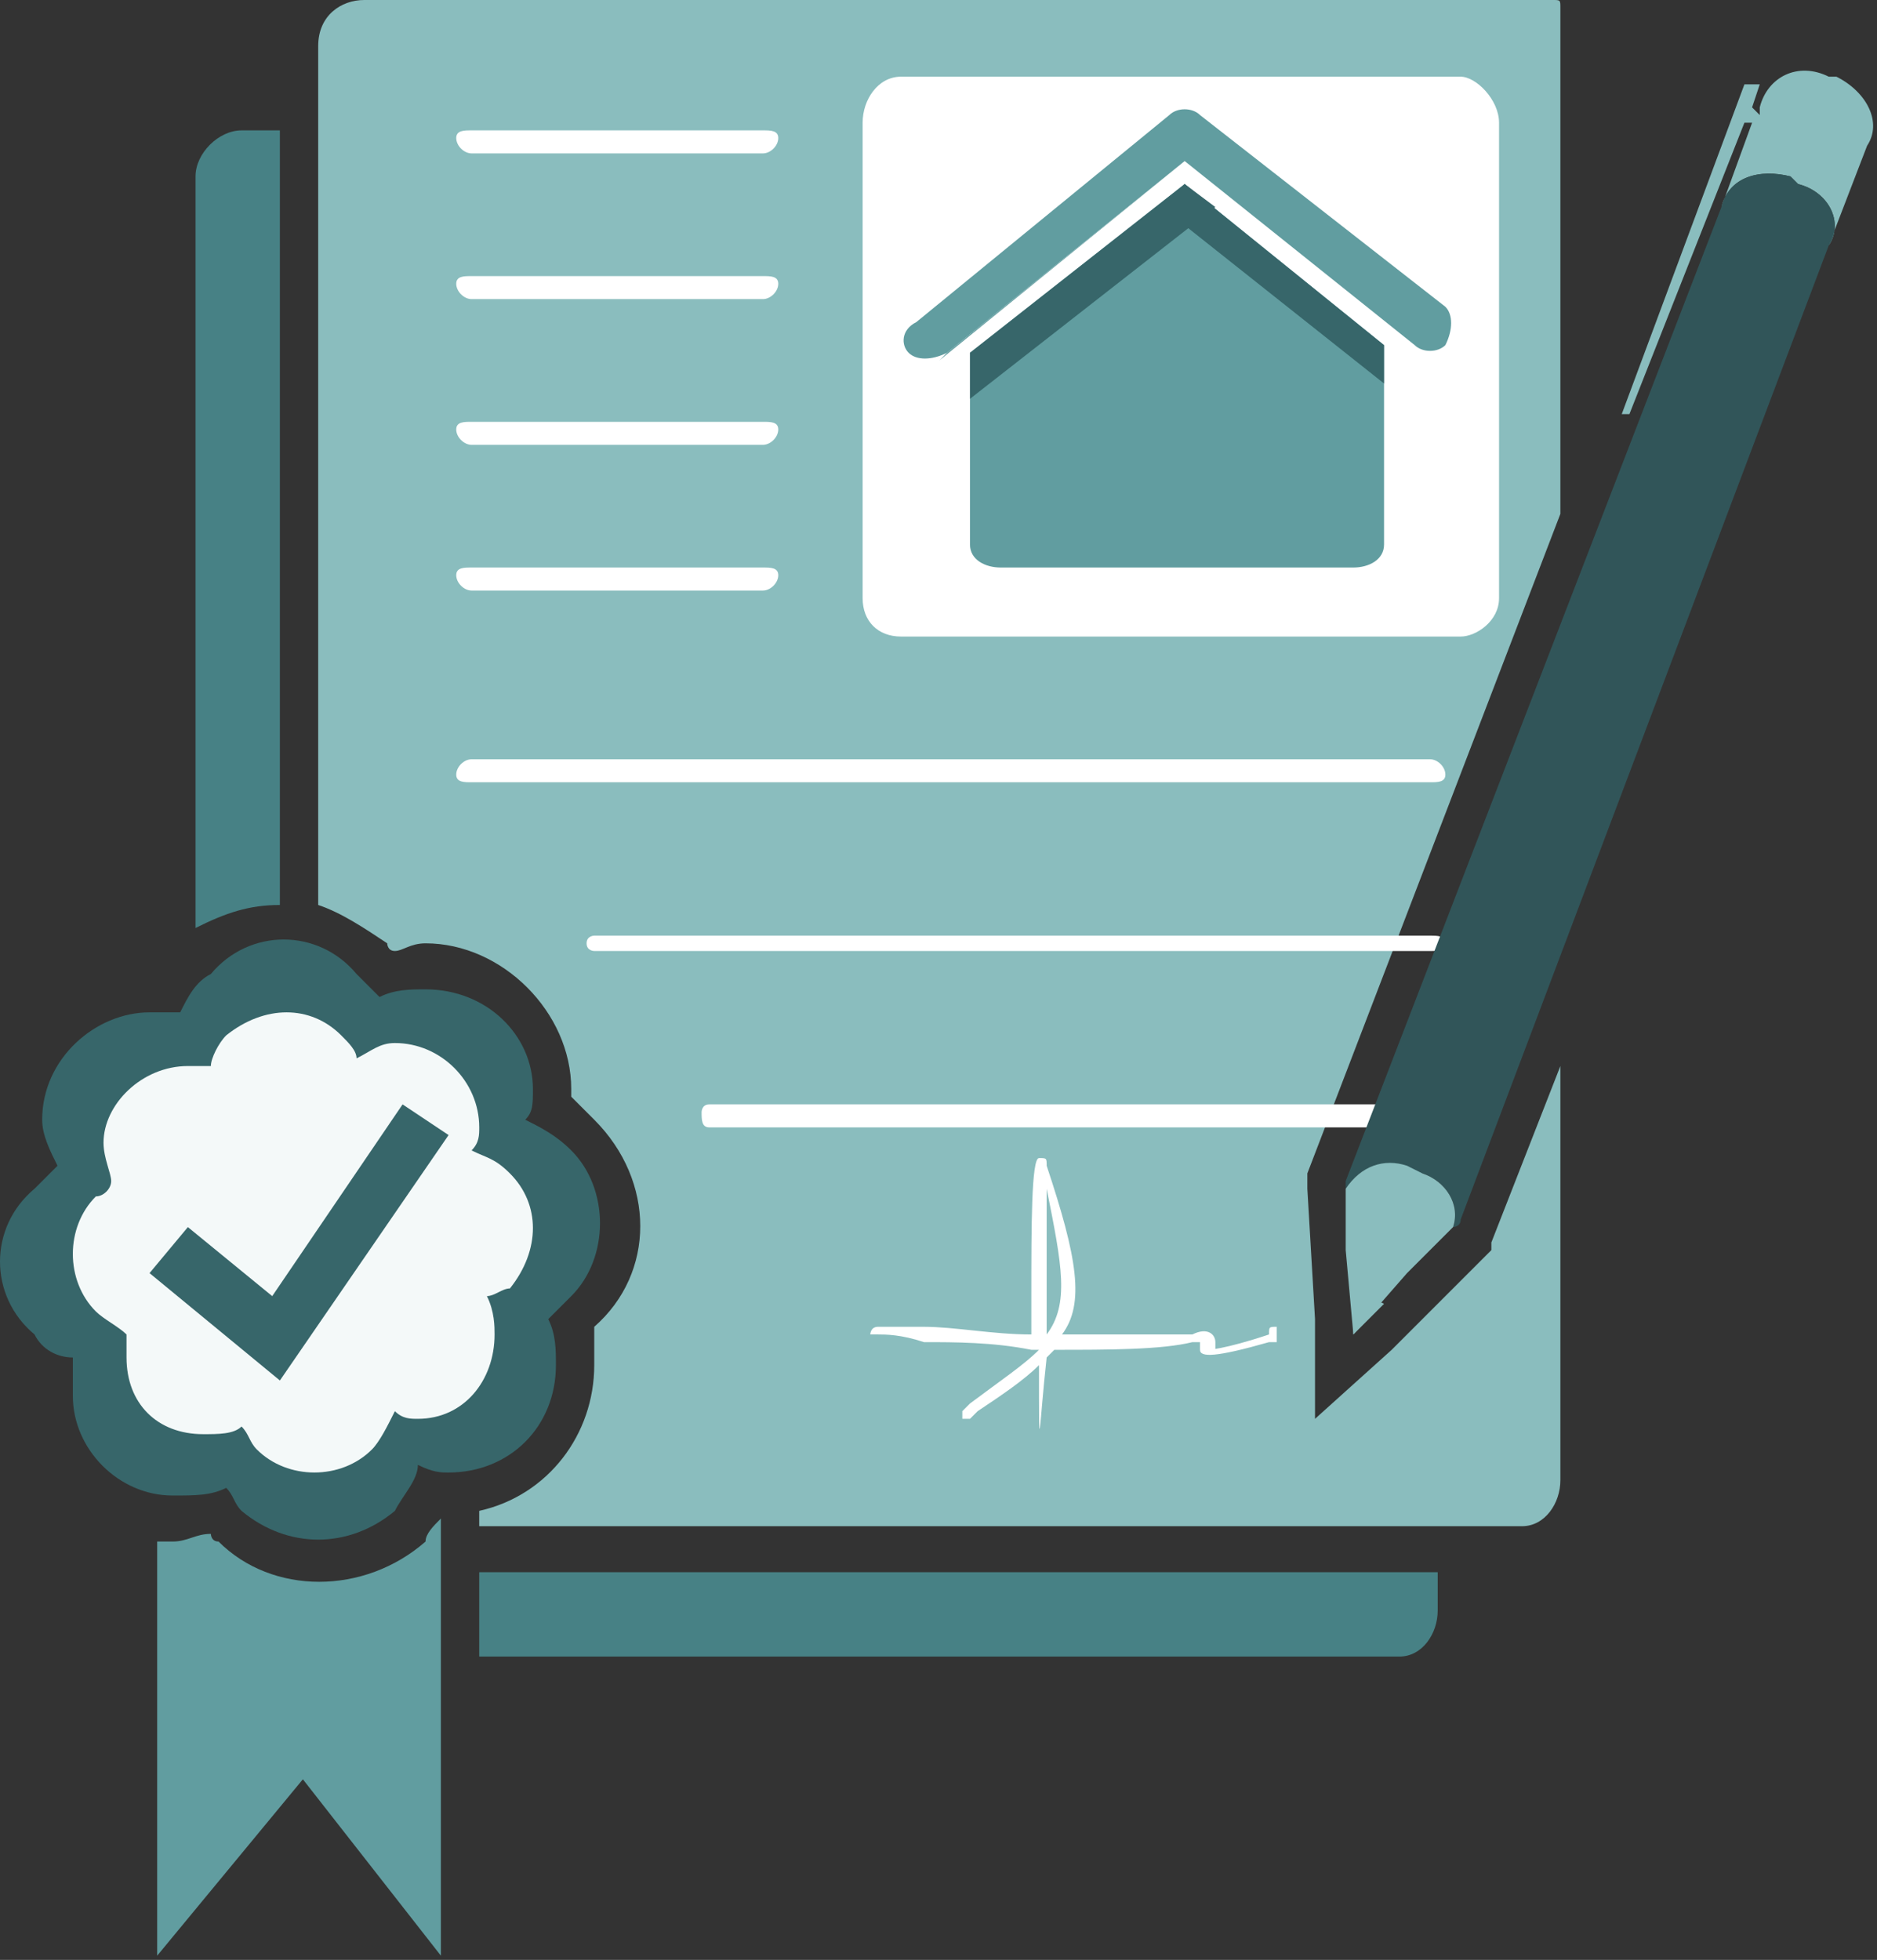 <svg width="273" height="285" viewBox="0 0 273 285" fill="none" xmlns="http://www.w3.org/2000/svg">
<rect x="0" y="0" width="273" height="285" fill="#333333" stroke="none"/>
<path fill-rule="evenodd" clip-rule="evenodd" d="M225.834 0H52.973C49.627 0 46.281 2.23 46.281 6.691V131.598C49.627 132.713 52.973 134.943 56.318 137.174C56.318 137.174 56.318 138.289 57.434 138.289C58.549 138.289 59.664 137.174 61.895 137.174C73.047 137.174 83.084 147.211 83.084 158.363C83.084 159.479 83.084 159.479 83.084 159.479C84.199 160.594 85.314 161.709 86.43 162.824C95.352 171.746 95.352 185.129 86.43 192.936C86.43 192.936 86.43 192.936 86.43 194.051C86.43 195.166 86.43 197.397 86.43 198.512C86.43 208.549 79.738 217.471 69.701 219.701V221.932H221.373C224.719 221.932 226.949 218.586 226.949 215.24V155.018L216.912 180.668V181.783L202.414 196.281L191.262 206.319V191.82L190.147 172.861V170.631L226.949 74.721V1.115C226.949 0 226.949 0 225.834 0Z" fill="#8ABDBE"/>
<path fill-rule="evenodd" clip-rule="evenodd" d="M40.705 18.959H35.129C31.783 18.959 28.438 22.305 28.438 25.651V134.944C32.898 132.713 36.244 131.598 40.705 131.598V18.959ZM69.701 240.891H203.529C206.875 240.891 209.106 237.545 209.106 234.2V228.623H69.701V240.891Z" fill="#478185"/>
<path fill-rule="evenodd" clip-rule="evenodd" d="M131.041 11.152H212.453C214.684 11.152 218.029 14.498 218.029 17.843V86.988C218.029 90.334 214.684 92.564 212.453 92.564H131.041C127.695 92.564 125.465 90.334 125.465 86.988V17.843C125.465 14.498 127.695 11.152 131.041 11.152Z" fill="white"/>
<path d="M137.733 51.301C135.502 52.416 133.272 52.416 132.156 51.301C131.041 50.186 131.041 47.955 133.272 46.84L170.074 16.729C171.19 15.613 173.42 15.613 174.535 16.729L210.223 44.609C211.338 45.725 211.338 47.955 210.223 50.186C209.108 51.301 206.877 51.301 205.762 50.186L172.305 23.42L137.733 51.301Z" fill="#619DA0"/>
<path fill-rule="evenodd" clip-rule="evenodd" d="M201.303 50.186V79.182C201.303 81.412 199.072 82.527 196.842 82.527H145.541C143.311 82.527 141.08 81.412 141.08 79.182V51.301L172.307 26.766L201.303 50.186Z" fill="#619DA0"/>
<path d="M137.736 51.301C136.621 52.416 136.621 52.416 136.621 52.416L172.309 23.42L137.736 51.301Z" fill="#619DA0"/>
<path fill-rule="evenodd" clip-rule="evenodd" d="M141.078 57.993V51.301L172.305 26.766L176.766 30.112L141.078 57.993Z" fill="#37666A"/>
<path fill-rule="evenodd" clip-rule="evenodd" d="M168.955 30.111L201.297 55.762V50.186L172.301 26.766L168.955 30.111Z" fill="#37666A"/>
<path fill-rule="evenodd" clip-rule="evenodd" d="M21.747 147.211C23.978 147.211 25.093 147.211 26.208 147.211C27.323 144.98 28.439 142.75 30.669 141.635C36.245 134.943 46.282 134.943 51.858 141.635C52.974 142.75 54.089 143.865 55.204 144.98C57.435 143.865 59.665 143.865 61.896 143.865C70.817 143.865 77.509 150.557 77.509 158.363C77.509 160.594 77.509 161.709 76.394 162.824C78.624 163.939 80.855 165.055 83.085 167.285C88.661 172.861 88.661 182.898 83.085 188.475C81.97 189.59 80.855 190.705 79.739 191.82C80.855 194.051 80.855 196.281 80.855 198.512C80.855 207.434 74.163 214.125 65.241 214.125C64.126 214.125 63.011 214.125 60.78 213.01C60.78 215.24 58.55 217.471 57.435 219.701C50.743 225.277 41.821 225.277 35.13 219.701C34.015 218.586 34.015 217.471 32.899 216.356C30.669 217.471 28.439 217.471 25.093 217.471C17.286 217.471 10.595 210.779 10.595 202.973C10.595 200.742 10.595 199.627 10.595 197.397C8.364 197.397 6.134 196.281 5.019 194.051C-1.673 188.475 -1.673 178.438 5.019 172.861C6.134 171.746 7.249 170.631 8.364 169.516C7.249 167.285 6.134 165.055 6.134 162.824C6.134 153.902 13.94 147.211 21.747 147.211Z" fill="#37666A"/>
<path fill-rule="evenodd" clip-rule="evenodd" d="M64.125 220.816V284.385L44.051 258.734L22.861 284.385V224.162C23.977 224.162 25.092 224.162 25.092 224.162C27.322 224.162 28.438 223.047 30.668 223.047C30.668 223.047 30.668 224.162 31.783 224.162C39.59 231.969 52.973 231.969 61.895 224.162C61.895 223.047 63.01 221.932 64.125 220.816Z" fill="#619DA0"/>
<path fill-rule="evenodd" clip-rule="evenodd" d="M27.324 155.018C28.439 155.018 29.555 155.018 30.67 155.018C30.67 153.902 31.785 151.672 32.9 150.557C38.477 146.096 45.168 146.096 49.629 150.557C50.744 151.672 51.859 152.787 51.859 153.902C54.09 152.787 55.205 151.672 57.436 151.672C64.127 151.672 69.703 157.248 69.703 163.939C69.703 165.055 69.703 166.17 68.588 167.285C70.818 168.4 71.934 168.4 74.164 170.631C78.625 175.092 78.625 181.783 74.164 187.359C73.049 187.359 71.934 188.475 70.818 188.475C71.934 190.705 71.934 192.936 71.934 194.051C71.934 200.742 67.473 206.318 60.781 206.318C59.666 206.318 58.551 206.318 57.436 205.203C56.32 207.434 55.205 209.664 54.09 210.779C49.629 215.24 41.822 215.24 37.361 210.779C36.246 209.664 36.246 208.549 35.131 207.434C34.016 208.549 31.785 208.549 29.555 208.549C22.863 208.549 18.402 204.088 18.402 197.397C18.402 196.281 18.402 195.166 18.402 194.051C17.287 192.936 15.057 191.82 13.941 190.705C9.48 186.244 9.48 178.438 13.941 173.977C15.057 173.977 16.172 172.861 16.172 171.746C16.172 170.631 15.057 168.4 15.057 166.17C15.057 160.594 20.633 155.018 27.324 155.018Z" fill="#F4F9F9"/>
<path d="M86.432 138.289C86.432 138.289 85.316 138.289 85.316 137.173C85.316 136.058 86.432 136.058 86.432 136.058H207.992C209.108 136.058 210.223 136.058 210.223 137.173C210.223 138.289 209.108 138.289 207.992 138.289H86.432ZM68.588 113.753C67.473 113.753 66.357 113.753 66.357 112.638C66.357 111.523 67.473 110.408 68.588 110.408H207.992C209.108 110.408 210.223 111.523 210.223 112.638C210.223 113.753 209.108 113.753 207.992 113.753H68.588ZM103.16 163.939C102.045 163.939 102.045 162.824 102.045 161.709C102.045 161.709 102.045 160.593 103.16 160.593H207.992C209.108 160.593 210.223 161.709 210.223 161.709C210.223 162.824 209.108 163.939 207.992 163.939H103.16Z" fill="white"/>
<path d="M68.588 85.873C67.473 85.873 66.357 84.758 66.357 83.643C66.357 82.528 67.473 82.528 68.588 82.528H110.967C112.082 82.528 113.197 82.528 113.197 83.643C113.197 84.758 112.082 85.873 110.967 85.873H68.588ZM68.588 22.305C67.473 22.305 66.357 21.19 66.357 20.075C66.357 18.959 67.473 18.959 68.588 18.959H110.967C112.082 18.959 113.197 18.959 113.197 20.075C113.197 21.19 112.082 22.305 110.967 22.305H68.588ZM68.588 43.494C67.473 43.494 66.357 42.379 66.357 41.264C66.357 40.149 67.473 40.149 68.588 40.149H110.967C112.082 40.149 113.197 40.149 113.197 41.264C113.197 42.379 112.082 43.494 110.967 43.494H68.588ZM68.588 64.684C67.473 64.684 66.357 63.569 66.357 62.453C66.357 61.338 67.473 61.338 68.588 61.338H110.967C112.082 61.338 113.197 61.338 113.197 62.453C113.197 63.569 112.082 64.684 110.967 64.684H68.588Z" fill="white"/>
<path fill-rule="evenodd" clip-rule="evenodd" d="M267.1 11.152H265.984C261.523 8.921 257.063 11.152 255.947 15.613V16.728L254.832 15.613L255.947 12.267H253.717L235.873 60.222H236.988L253.717 17.843H254.832L250.371 30.111C251.486 25.65 255.947 24.535 260.408 25.65L261.523 26.765C265.984 27.88 268.215 32.341 265.984 35.687L271.561 21.189C273.791 17.843 271.561 13.382 267.1 11.152Z" fill="#8ABDBE"/>
<path fill-rule="evenodd" clip-rule="evenodd" d="M261.524 26.765L260.408 25.65C255.947 24.535 251.486 25.65 250.371 30.111L195.725 171.746V172.861C197.955 169.515 201.301 168.4 204.646 170.63H206.877C210.223 171.746 212.453 175.091 211.338 178.437C211.338 178.437 212.453 178.437 212.453 177.322L265.984 35.687C268.215 32.341 265.984 27.88 261.524 26.765Z" fill="#315559"/>
<path fill-rule="evenodd" clip-rule="evenodd" d="M196.84 194.051L195.725 181.783V172.861C197.955 169.516 201.301 168.401 204.646 169.516L206.877 170.631C210.223 171.746 212.453 175.092 211.338 178.438L204.646 185.129L196.84 194.051Z" fill="#8ABDBE"/>
<path fill-rule="evenodd" clip-rule="evenodd" d="M196.842 187.359C197.957 188.475 199.072 188.475 201.303 189.59L196.842 194.051V187.359Z" fill="#8ABDBE"/>
<path d="M141.08 206.318H139.965C139.965 205.203 139.965 205.203 139.965 205.203L141.08 204.088C145.541 200.742 148.887 198.512 151.117 196.281H150.002C144.426 195.166 138.85 195.166 134.389 195.166C131.043 194.051 128.813 194.051 127.697 194.051C127.697 194.051 127.697 194.051 126.582 194.051C126.582 194.051 126.582 192.936 127.697 192.936C127.697 192.936 131.043 192.936 134.389 192.936C138.85 192.936 144.426 194.051 150.002 194.051C150.002 191.82 150.002 189.59 150.002 188.475C150.002 178.438 150.002 168.4 151.117 168.4C152.232 168.4 152.232 168.4 152.232 169.516C156.693 182.898 157.809 189.59 154.463 194.051C162.27 194.051 168.961 194.051 173.422 194.051C175.652 192.936 176.768 194.051 176.768 195.166V196.281H175.652C175.652 196.281 177.883 196.281 184.574 194.051C184.574 192.936 184.574 192.936 185.69 192.936V194.051V195.166C185.69 195.166 185.69 195.166 184.574 195.166C176.768 197.397 174.537 197.397 174.537 196.281V195.166C175.652 195.166 175.652 195.166 175.652 195.166C175.652 195.166 174.537 195.166 173.422 195.166C168.961 196.281 161.154 196.281 153.348 196.281L152.232 197.397C151.117 207.434 151.117 214.125 151.117 198.512C148.887 200.742 145.541 202.973 142.195 205.203L141.08 206.318ZM152.232 194.051C155.578 189.59 154.463 184.014 152.232 172.861C152.232 176.207 152.232 181.783 152.232 188.475C152.232 189.59 152.232 191.82 152.232 194.051Z" fill="white"/>
<path d="M27.326 178.438L39.594 188.475L58.553 160.594L65.244 165.055L40.709 200.742L21.75 185.129L27.326 178.438Z" fill="#37666A"/>
</svg>
